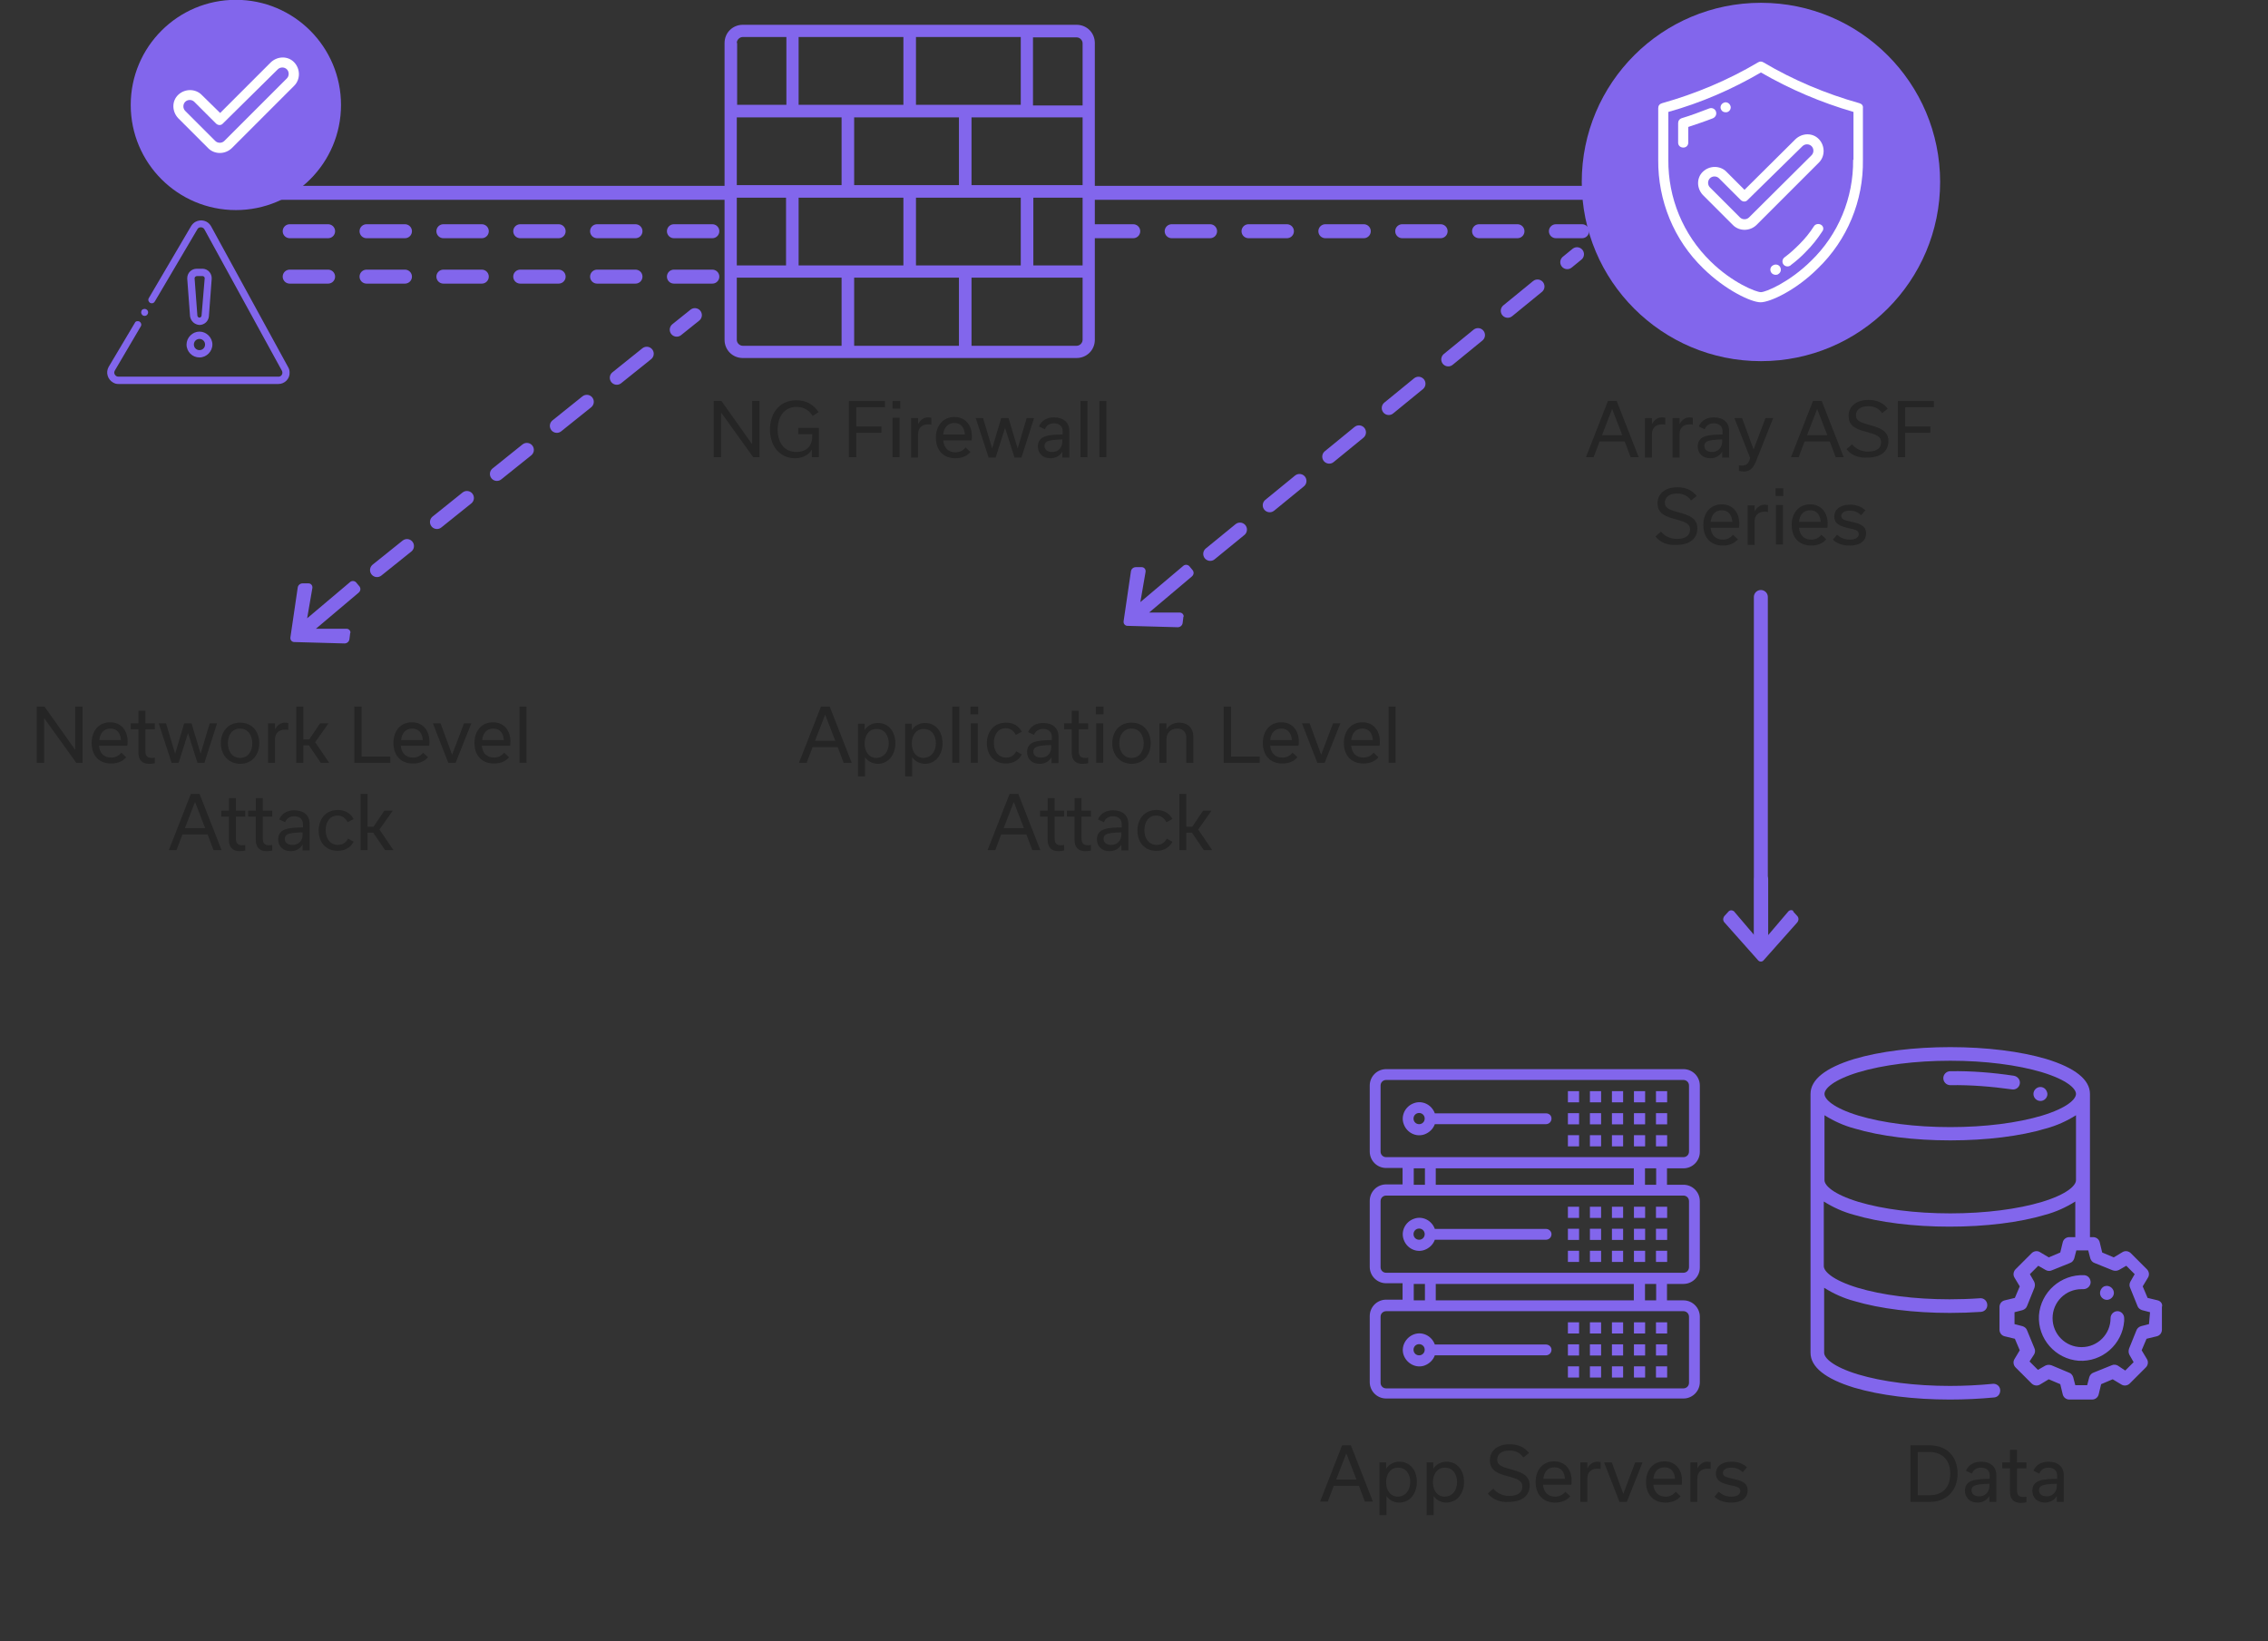 <?xml version="1.0" encoding="UTF-8"?>
<!-- Generator: Adobe Illustrator 25.3.1, SVG Export Plug-In . SVG Version: 6.00 Build 0)  -->
<svg xmlns="http://www.w3.org/2000/svg" xmlns:xlink="http://www.w3.org/1999/xlink" version="1.1" id="Layer_1" x="0px" y="0px" viewBox="0 0 649.3 469.9" style="enable-background:new 0 0 649.3 469.9;" xml:space="preserve">
<rect x="0" y="0" width="649.3" height="469.9" fill="#333333" stroke="none"/>
<style type="text/css">
	.st0{fill:#8266EC;}
	.st1{fill:#FFFFFF;}
	.st2{enable-background:new    ;}
	.st3{fill:#252525;}
	.st4{fill:none;stroke:#8266EC;stroke-width:4;stroke-linecap:round;}
	.st5{fill:none;stroke:#8266EC;stroke-width:4;stroke-linecap:round;stroke-dasharray:11;}
</style>
<g id="Group_1629" transform="translate(6368.434 5769.948)">
	<g id="Group_1628" transform="translate(-6496 -8608.448)">
		<circle id="Ellipse_19" class="st0" cx="631.7" cy="2890.6" r="51.3"></circle>
		<path id="_002-firewall" class="st0" d="M435.8,2845.6h-95.6c-2.9,0-5.2,2.3-5.2,5.2v85c0,2.9,2.3,5.2,5.2,5.2h95.6    c2.9,0,5.2-2.3,5.2-5.2v-85C441,2847.9,438.7,2845.6,435.8,2845.6z M389.8,2849.1h30v19.4h-30V2849.1z M419.8,2914.5h-30v-19.4h30    V2914.5z M356.2,2895.1h30v19.4h-30V2895.1z M402.1,2891.5h-30v-19.4h30L402.1,2891.5z M356.2,2849.1h30v19.4h-30V2849.1z     M338.5,2850.8c0-0.9,0.8-1.7,1.7-1.7h12.5v19.4h-14.1V2850.8z M338.5,2872.1h30v19.4h-30V2872.1z M338.5,2895.1h14.1v19.4h-14.1    V2895.1z M368.6,2937.5h-28.4c-0.9,0-1.7-0.8-1.7-1.7V2918h30V2937.5z M402.1,2937.5h-30V2918h30L402.1,2937.5z M437.5,2935.8    c0,0.9-0.8,1.7-1.7,1.7h-30.1V2918h31.8L437.5,2935.8z M437.5,2914.5h-14.1v-19.4h14.1L437.5,2914.5z M437.5,2891.5h-31.8v-19.4    h31.8V2891.5z M423.3,2868.6v-19.4h12.5c0.9,0,1.7,0.8,1.7,1.7v17.8H423.3z"></path>
		<g id="_001-server" transform="translate(519.706 3144.604)">
			<g id="Group_952">
				<g id="Group_951">
					<path id="Path_9741" class="st0" d="M89.8,28.4c2.6,0,4.7-2.1,4.7-4.7V4.7c0-2.6-2.1-4.7-4.7-4.7H4.7C2.1,0,0,2.1,0,4.7v18.9       c0,2.6,2.1,4.7,4.7,4.7c0,0,0,0,0,0h4.7v4.7H4.7c-2.6,0-4.7,2.1-4.7,4.7c0,0,0,0,0,0v18.9c0,2.6,2.1,4.7,4.7,4.7c0,0,0,0,0,0       h4.7v4.7H4.7c-2.6,0-4.7,2.1-4.7,4.7c0,0,0,0,0,0v18.9c0,2.6,2.1,4.7,4.7,4.7c0,0,0,0,0,0h85.1c2.6,0,4.7-2.1,4.7-4.7V70.9       c0-2.6-2.1-4.7-4.7-4.7h-4.7v-4.7h4.7c2.6,0,4.7-2.1,4.7-4.7c0,0,0,0,0,0V37.8c0-2.6-2.1-4.7-4.7-4.7h-4.7v-4.7H89.8z        M89.8,69.3c0.9,0,1.6,0.7,1.6,1.6c0,0,0,0,0,0v18.9c0,0.9-0.7,1.6-1.6,1.6c0,0,0,0,0,0H4.7c-0.9,0-1.6-0.7-1.6-1.6V70.9       c0-0.9,0.7-1.6,1.6-1.6L89.8,69.3z M12.6,66.2v-4.7h3.2v4.7L12.6,66.2z M18.9,66.2v-4.7h56.7v4.7L18.9,66.2z M78.8,66.2v-4.7       h3.2v4.7L78.8,66.2z M89.8,36.2c0.9,0,1.6,0.7,1.6,1.6c0,0,0,0,0,0v18.9c0,0.9-0.7,1.6-1.6,1.6H4.7c-0.9,0-1.6-0.7-1.6-1.6       V37.8c0-0.9,0.7-1.6,1.6-1.6l0,0H89.8z M12.6,33.1v-4.7h3.2v4.7H12.6z M18.9,33.1v-4.7h56.7v4.7H18.9z M78.8,33.1v-4.7h3.2v4.7       H78.8z M4.7,25.2c-0.9,0-1.6-0.7-1.6-1.6l0,0V4.7c0-0.9,0.7-1.6,1.6-1.6h85.1c0.9,0,1.6,0.7,1.6,1.6c0,0,0,0,0,0v18.9       c0,0.9-0.7,1.6-1.6,1.6L4.7,25.2z"></path>
				</g>
			</g>
			<g id="Group_954" transform="translate(9.434 9.454)">
				<g id="Group_953">
					<path id="Path_9742" class="st0" d="M41,3.2H9.2c-0.9-2.5-3.6-3.8-6-2.9c-2.5,0.9-3.8,3.6-2.9,6c0.9,2.5,3.6,3.8,6,2.9       c1.3-0.5,2.4-1.5,2.9-2.9H41c0.9,0,1.6-0.7,1.6-1.6S41.9,3.2,41,3.2L41,3.2z M4.7,6.3c-0.9,0-1.6-0.7-1.6-1.6s0.7-1.6,1.6-1.6       s1.6,0.7,1.6,1.6S5.6,6.3,4.7,6.3L4.7,6.3z"></path>
				</g>
			</g>
			<g id="Group_956" transform="translate(69.337 6.303)">
				<g id="Group_955">
					<rect id="Rectangle_525" x="0" y="0" class="st0" width="3.2" height="3.2"></rect>
				</g>
			</g>
			<g id="Group_958" transform="translate(75.64 6.303)">
				<g id="Group_957">
					<rect id="Rectangle_526" x="0" y="0" class="st0" width="3.2" height="3.2"></rect>
				</g>
			</g>
			<g id="Group_960" transform="translate(81.943 6.303)">
				<g id="Group_959">
					<rect id="Rectangle_527" x="0" y="0" class="st0" width="3.2" height="3.2"></rect>
				</g>
			</g>
			<g id="Group_962" transform="translate(63.033 6.303)">
				<g id="Group_961">
					<rect id="Rectangle_528" x="0" y="0" class="st0" width="3.2" height="3.2"></rect>
				</g>
			</g>
			<g id="Group_964" transform="translate(56.73 6.303)">
				<g id="Group_963">
					<rect id="Rectangle_529" x="0" y="0" class="st0" width="3.2" height="3.2"></rect>
				</g>
			</g>
			<g id="Group_966" transform="translate(69.337 12.607)">
				<g id="Group_965">
					<rect id="Rectangle_530" x="0" y="0" class="st0" width="3.2" height="3.2"></rect>
				</g>
			</g>
			<g id="Group_968" transform="translate(75.64 12.607)">
				<g id="Group_967">
					<rect id="Rectangle_531" x="0" y="0" class="st0" width="3.2" height="3.2"></rect>
				</g>
			</g>
			<g id="Group_970" transform="translate(81.943 12.607)">
				<g id="Group_969">
					<rect id="Rectangle_532" x="0" y="0" class="st0" width="3.2" height="3.2"></rect>
				</g>
			</g>
			<g id="Group_972" transform="translate(63.033 12.607)">
				<g id="Group_971">
					<rect id="Rectangle_533" x="0" y="0" class="st0" width="3.2" height="3.2"></rect>
				</g>
			</g>
			<g id="Group_974" transform="translate(56.73 12.607)">
				<g id="Group_973">
					<rect id="Rectangle_534" x="0" y="0" class="st0" width="3.2" height="3.2"></rect>
				</g>
			</g>
			<g id="Group_976" transform="translate(69.337 18.91)">
				<g id="Group_975">
					<rect id="Rectangle_535" x="0" y="0" class="st0" width="3.2" height="3.2"></rect>
				</g>
			</g>
			<g id="Group_978" transform="translate(75.64 18.91)">
				<g id="Group_977">
					<rect id="Rectangle_536" x="0" y="0" class="st0" width="3.2" height="3.2"></rect>
				</g>
			</g>
			<g id="Group_980" transform="translate(81.943 18.91)">
				<g id="Group_979">
					<rect id="Rectangle_537" x="0" y="0" class="st0" width="3.2" height="3.2"></rect>
				</g>
			</g>
			<g id="Group_982" transform="translate(63.033 18.91)">
				<g id="Group_981">
					<rect id="Rectangle_538" x="0" y="0" class="st0" width="3.2" height="3.2"></rect>
				</g>
			</g>
			<g id="Group_984" transform="translate(56.73 18.91)">
				<g id="Group_983">
					<rect id="Rectangle_539" x="0" y="0" class="st0" width="3.2" height="3.2"></rect>
				</g>
			</g>
			<g id="Group_986" transform="translate(9.434 42.546)">
				<g id="Group_985">
					<path id="Path_9743" class="st0" d="M41,3.2H9.2c-0.9-2.5-3.6-3.8-6-2.9c-2.5,0.9-3.8,3.6-2.9,6c0.9,2.5,3.6,3.8,6,2.9       c1.3-0.5,2.4-1.5,2.9-2.9H41c0.9,0,1.6-0.7,1.6-1.6C42.6,3.9,41.9,3.2,41,3.2z M4.7,6.3c-0.9,0-1.6-0.7-1.6-1.6       c0-0.9,0.7-1.6,1.6-1.6s1.6,0.7,1.6,1.6C6.3,5.6,5.6,6.3,4.7,6.3L4.7,6.3z"></path>
				</g>
			</g>
			<g id="Group_988" transform="translate(69.337 39.396)">
				<g id="Group_987">
					<rect id="Rectangle_540" x="0" y="0" class="st0" width="3.2" height="3.2"></rect>
				</g>
			</g>
			<g id="Group_990" transform="translate(75.64 39.396)">
				<g id="Group_989">
					<rect id="Rectangle_541" x="0" y="0" class="st0" width="3.2" height="3.2"></rect>
				</g>
			</g>
			<g id="Group_992" transform="translate(81.943 39.396)">
				<g id="Group_991">
					<rect id="Rectangle_542" x="0" y="0" class="st0" width="3.2" height="3.2"></rect>
				</g>
			</g>
			<g id="Group_994" transform="translate(63.033 39.396)">
				<g id="Group_993">
					<rect id="Rectangle_543" x="0" y="0" class="st0" width="3.2" height="3.2"></rect>
				</g>
			</g>
			<g id="Group_996" transform="translate(56.73 39.396)">
				<g id="Group_995">
					<rect id="Rectangle_544" x="0" y="0" class="st0" width="3.2" height="3.2"></rect>
				</g>
			</g>
			<g id="Group_998" transform="translate(69.337 45.699)">
				<g id="Group_997">
					<rect id="Rectangle_545" x="0" y="0" class="st0" width="3.2" height="3.2"></rect>
				</g>
			</g>
			<g id="Group_1000" transform="translate(75.64 45.699)">
				<g id="Group_999">
					<rect id="Rectangle_546" x="0" y="0" class="st0" width="3.2" height="3.2"></rect>
				</g>
			</g>
			<g id="Group_1002" transform="translate(81.943 45.699)">
				<g id="Group_1001">
					<rect id="Rectangle_547" x="0" y="0" class="st0" width="3.2" height="3.2"></rect>
				</g>
			</g>
			<g id="Group_1004" transform="translate(63.033 45.699)">
				<g id="Group_1003">
					<rect id="Rectangle_548" x="0" y="0" class="st0" width="3.2" height="3.2"></rect>
				</g>
			</g>
			<g id="Group_1006" transform="translate(56.73 45.699)">
				<g id="Group_1005">
					<rect id="Rectangle_549" x="0" y="0" class="st0" width="3.2" height="3.2"></rect>
				</g>
			</g>
			<g id="Group_1008" transform="translate(69.337 52.002)">
				<g id="Group_1007">
					<rect id="Rectangle_550" x="0" y="0" class="st0" width="3.2" height="3.2"></rect>
				</g>
			</g>
			<g id="Group_1010" transform="translate(75.64 52.002)">
				<g id="Group_1009">
					<rect id="Rectangle_551" x="0" y="0" class="st0" width="3.2" height="3.2"></rect>
				</g>
			</g>
			<g id="Group_1012" transform="translate(81.943 52.002)">
				<g id="Group_1011">
					<rect id="Rectangle_552" x="0" y="0" class="st0" width="3.2" height="3.2"></rect>
				</g>
			</g>
			<g id="Group_1014" transform="translate(63.033 52.002)">
				<g id="Group_1013">
					<rect id="Rectangle_553" x="0" y="0" class="st0" width="3.2" height="3.2"></rect>
				</g>
			</g>
			<g id="Group_1016" transform="translate(56.73 52.002)">
				<g id="Group_1015">
					<rect id="Rectangle_554" x="0" y="0" class="st0" width="3.2" height="3.2"></rect>
				</g>
			</g>
			<g id="Group_1018" transform="translate(9.434 75.639)">
				<g id="Group_1017">
					<path id="Path_9744" class="st0" d="M41,3.2H9.2c-0.9-2.5-3.6-3.8-6-2.9s-3.8,3.6-2.9,6s3.6,3.8,6,2.9c1.3-0.5,2.4-1.5,2.9-2.9       H41c0.9,0,1.6-0.7,1.6-1.6C42.6,3.9,41.9,3.2,41,3.2z M4.7,6.3c-0.9,0-1.6-0.7-1.6-1.6c0-0.9,0.7-1.6,1.6-1.6s1.6,0.7,1.6,1.6       l0,0C6.3,5.6,5.6,6.3,4.7,6.3z"></path>
				</g>
			</g>
			<g id="Group_1020" transform="translate(69.337 72.488)">
				<g id="Group_1019">
					<rect id="Rectangle_555" x="0" y="0" class="st0" width="3.2" height="3.2"></rect>
				</g>
			</g>
			<g id="Group_1022" transform="translate(75.64 72.488)">
				<g id="Group_1021">
					<rect id="Rectangle_556" x="0" y="0" class="st0" width="3.2" height="3.2"></rect>
				</g>
			</g>
			<g id="Group_1024" transform="translate(81.943 72.488)">
				<g id="Group_1023">
					<rect id="Rectangle_557" x="0" y="0" class="st0" width="3.2" height="3.2"></rect>
				</g>
			</g>
			<g id="Group_1026" transform="translate(63.033 72.488)">
				<g id="Group_1025">
					<rect id="Rectangle_558" x="0" y="0" class="st0" width="3.2" height="3.2"></rect>
				</g>
			</g>
			<g id="Group_1028" transform="translate(56.73 72.488)">
				<g id="Group_1027">
					<rect id="Rectangle_559" x="0" y="0" class="st0" width="3.2" height="3.2"></rect>
				</g>
			</g>
			<g id="Group_1030" transform="translate(69.337 78.792)">
				<g id="Group_1029">
					<rect id="Rectangle_560" x="0" y="0" class="st0" width="3.2" height="3.2"></rect>
				</g>
			</g>
			<g id="Group_1032" transform="translate(75.64 78.792)">
				<g id="Group_1031">
					<rect id="Rectangle_561" x="0" y="0" class="st0" width="3.2" height="3.2"></rect>
				</g>
			</g>
			<g id="Group_1034" transform="translate(81.943 78.792)">
				<g id="Group_1033">
					<rect id="Rectangle_562" x="0" y="0" class="st0" width="3.2" height="3.2"></rect>
				</g>
			</g>
			<g id="Group_1036" transform="translate(63.033 78.792)">
				<g id="Group_1035">
					<rect id="Rectangle_563" x="0" y="0" class="st0" width="3.2" height="3.2"></rect>
				</g>
			</g>
			<g id="Group_1038" transform="translate(56.73 78.792)">
				<g id="Group_1037">
					<rect id="Rectangle_564" x="0" y="0" class="st0" width="3.2" height="3.2"></rect>
				</g>
			</g>
			<g id="Group_1040" transform="translate(69.337 85.095)">
				<g id="Group_1039">
					<rect id="Rectangle_565" x="0" y="0" class="st0" width="3.2" height="3.2"></rect>
				</g>
			</g>
			<g id="Group_1042" transform="translate(75.64 85.095)">
				<g id="Group_1041">
					<rect id="Rectangle_566" x="0" y="0" class="st0" width="3.2" height="3.2"></rect>
				</g>
			</g>
			<g id="Group_1044" transform="translate(81.943 85.095)">
				<g id="Group_1043">
					<rect id="Rectangle_567" x="0" y="0" class="st0" width="3.2" height="3.2"></rect>
				</g>
			</g>
			<g id="Group_1046" transform="translate(63.033 85.095)">
				<g id="Group_1045">
					<rect id="Rectangle_568" x="0" y="0" class="st0" width="3.2" height="3.2"></rect>
				</g>
			</g>
			<g id="Group_1048" transform="translate(56.73 85.095)">
				<g id="Group_1047">
					<rect id="Rectangle_569" x="0" y="0" class="st0" width="3.2" height="3.2"></rect>
				</g>
			</g>
		</g>
		<g id="_003-warming" transform="translate(158.272 2901.542)">
			<path id="Path_9745" class="st0" d="M51.8,42.1L29.7,1.7c-0.9-1.6-2.9-2.1-4.5-1.2c-0.5,0.3-0.9,0.7-1.2,1.2L11.9,22.3     c-0.3,0.5-0.1,1.1,0.4,1.4c0.5,0.2,1,0.1,1.3-0.4L25.8,2.6c0.3-0.6,1.1-0.7,1.6-0.4c0.2,0.1,0.3,0.3,0.4,0.4L50,43.1     c0.3,0.6,0.1,1.3-0.5,1.6c-0.2,0.1-0.4,0.1-0.5,0.1H3.2c-0.7,0-1.2-0.6-1.2-1.2c0-0.2,0.1-0.4,0.2-0.6l7.4-12.6     c0.3-0.5,0.1-1.1-0.4-1.4c-0.5-0.2-1.1-0.1-1.3,0.4L0.4,42c-0.9,1.6-0.3,3.6,1.3,4.5c0.5,0.3,1,0.4,1.5,0.4H49     c1.8,0,3.3-1.5,3.2-3.3C52.2,43.1,52.1,42.6,51.8,42.1z"></path>
			<path id="Path_9746" class="st0" d="M26.4,30L26.4,30c1.4,0,2.6-1.1,2.7-2.5l0.8-10.7c0.1-1.5-1-2.8-2.5-2.9c-0.1,0-0.1,0-0.2,0     h-1.6c-1.5,0-2.7,1.2-2.7,2.7c0,0.1,0,0.1,0,0.2l0.8,10.7C23.9,28.9,25,29.9,26.4,30z M25.2,16.2c0.1-0.1,0.3-0.2,0.5-0.2h1.6     c0.3,0,0.6,0.3,0.6,0.6c0,0,0,0,0,0L27,27.3c0,0.3-0.3,0.6-0.6,0.6l0,0c-0.3,0-0.6-0.3-0.6-0.6L25,16.6     C25,16.5,25.1,16.3,25.2,16.2L25.2,16.2z"></path>
			<path id="Path_9747" class="st0" d="M26.4,39.3c2,0,3.7-1.7,3.7-3.7c0-2-1.7-3.7-3.7-3.7c-2,0-3.7,1.7-3.7,3.7     C22.7,37.7,24.4,39.3,26.4,39.3z M26.4,34c0.9,0,1.6,0.7,1.6,1.6c0,0.9-0.7,1.6-1.6,1.6c-0.9,0-1.6-0.7-1.6-1.6l0,0     C24.8,34.7,25.5,34,26.4,34L26.4,34z"></path>
			<path id="Path_9748" class="st0" d="M10.7,27.4c0.6,0,1-0.5,1-1c0-0.6-0.5-1-1-1c-0.6,0-1,0.4-1,1C9.7,26.9,10.1,27.4,10.7,27.4     C10.7,27.4,10.7,27.4,10.7,27.4z"></path>
		</g>
		<g id="_004-secure-shield" transform="translate(602.295 2856.147)">
			<g id="Group_1050" transform="translate(0 0)">
				<g id="Group_1049">
					<path id="Path_9749" class="st1" d="M57.6,11.9C48,9.2,38.7,5.3,30.1,0.2c-0.5-0.3-1-0.3-1.5,0C20,5.3,10.7,9.2,1.1,11.9       C0.4,12.1,0,12.6,0,13.3v14.8c-0.1,11.7,4.5,23,12.9,31.1c6.3,6.2,13.7,9.7,16.4,9.7s10.1-3.4,16.4-9.7       c8.4-8.1,13.1-19.4,12.9-31.1V13.3C58.7,12.6,58.3,12.1,57.6,11.9z M55.8,28.1c0.1,10.9-4.2,21.4-12.1,29       C37.5,63.2,30.8,66,29.4,66s-8.2-2.7-14.4-8.8C7.1,49.5,2.8,39,2.9,28.1V14.4C12.2,11.8,21,8,29.4,3.1       c8.3,4.8,17.2,8.6,26.5,11.3V28.1z"></path>
					<path id="Path_9750" class="st1" d="M16.5,14.2c-0.3-0.7-1.1-1.1-1.9-0.8c0,0,0,0,0,0c-2.6,1-5.2,2-7.9,2.8       c-0.6,0.2-1,0.7-1,1.4v5.6c0,0.8,0.6,1.4,1.5,1.4c0.8,0,1.4-0.6,1.4-1.4v-4.5c2.4-0.8,4.8-1.6,7.1-2.5       C16.5,15.8,16.8,15,16.5,14.2z"></path>
					<path id="Path_9751" class="st1" d="M19.3,14.5c0.2,0,0.4,0,0.6-0.1l0,0c0.7-0.3,1.1-1.2,0.7-1.9c-0.3-0.7-1.2-1.1-1.9-0.7l0,0       l0,0c-0.7,0.3-1.1,1.2-0.7,1.9C18.2,14.2,18.7,14.5,19.3,14.5L19.3,14.5z"></path>
					<path id="Path_9752" class="st1" d="M46.6,46.7c-0.7-0.4-1.6-0.2-2,0.4c-1.2,1.9-2.6,3.6-4.2,5.2c-1.3,1.3-2.7,2.6-4.2,3.7       c-0.7,0.5-0.8,1.4-0.4,2c0.5,0.7,1.4,0.8,2,0.4c0,0,0.1,0,0.1-0.1c1.6-1.2,3.1-2.5,4.5-4c1.7-1.7,3.2-3.6,4.5-5.6       C47.5,48,47.3,47.1,46.6,46.7C46.6,46.7,46.6,46.7,46.6,46.7z"></path>
					<path id="Path_9753" class="st1" d="M32.9,58.3L32.9,58.3c-0.8,0.4-1,1.3-0.6,2c0.4,0.7,1.3,0.9,2,0.6c0,0,0,0,0,0l0.1-0.1       c0.7-0.4,0.9-1.3,0.5-2S33.6,57.9,32.9,58.3L32.9,58.3z"></path>
					<path id="Path_9754" class="st1" d="M19.5,31.5c-1.8-1.8-4.8-1.8-6.7,0s-1.8,4.8,0,6.7l8.6,8.6c1.8,1.8,4.8,1.8,6.7,0       l17.9-17.9c1.8-1.8,1.8-4.8,0-6.7s-4.8-1.8-6.7,0L24.7,36.7L19.5,31.5z M41.3,24.2c0.7-0.7,1.9-0.7,2.6,0s0.7,1.9,0,2.6       L26,44.6c-0.7,0.7-1.9,0.7-2.6,0l-8.6-8.6c-0.7-0.7-0.7-1.9,0-2.6c0.7-0.7,1.9-0.7,2.6,0l6.2,6.2c0.6,0.6,1.5,0.6,2,0       c0,0,0,0,0,0L41.3,24.2z"></path>
				</g>
			</g>
		</g>
		<g id="_005-database" transform="translate(645.896 3138.301)">
			<g id="Group_1052" transform="translate(63.821 11.417)">
				<g id="Group_1051">
					<path id="Path_9755" class="st0" d="M2,0C0.9,0,0,0.9,0,2c0,1.1,0.9,2,2,2c1.1,0,2-0.9,2-2v0C3.9,0.9,3.1,0,2,0C2,0,2,0,2,0z"></path>
				</g>
			</g>
			<g id="Group_1054" transform="translate(38.017 6.894)">
				<g id="Group_1053">
					<path id="Path_9756" class="st0" d="M20.2,1.3C14.2,0.4,8.1-0.1,2,0C0.9,0,0,0.9,0,2c0,1.1,0.9,2,2,2c0,0,0,0,0,0       c5.9-0.1,11.8,0.4,17.6,1.2c1.1,0.2,2.1-0.5,2.3-1.6S21.3,1.5,20.2,1.3C20.3,1.3,20.2,1.3,20.2,1.3L20.2,1.3z"></path>
				</g>
			</g>
			<g id="Group_1056" transform="translate(65.397 65.397)">
				<g id="Group_1055">
					<path id="Path_9757" class="st0" d="M22.5,10.2c-1.1,0-2,0.9-2,2l0,0c0,4.6-3.7,8.3-8.3,8.3s-8.3-3.7-8.3-8.3s3.7-8.3,8.3-8.3       c0.2,0,0.4,0,0.5,0c1.1,0,2-0.8,2.1-1.9c0-1.1-0.7-2-1.8-2.1C6.3-0.4,0.5,4.7,0,11.4c-0.4,6.7,4.7,12.5,11.4,13       c6.7,0.4,12.5-4.7,13-11.4c0-0.3,0-0.5,0-0.8C24.4,11.1,23.5,10.2,22.5,10.2z"></path>
				</g>
			</g>
			<g id="Group_1058" transform="translate(82.848 68.362)">
				<g id="Group_1057">
					<path id="Path_9758" class="st0" d="M3.4,0.6L3.4,0.6L2,2L3.4,0.6c-0.8-0.8-2.1-0.8-2.8,0s-0.8,2,0,2.8l0,0       c0.8,0.8,2,0.8,2.8,0S4.2,1.4,3.4,0.6L3.4,0.6z"></path>
				</g>
			</g>
			<g id="Group_1060">
				<g id="Group_1059">
					<path id="Path_9759" class="st0" d="M99.4,72.5l-2.9-0.7l-1.4-3.3l1.5-2.5c0.5-0.8,0.3-1.8-0.3-2.4l-4.6-4.6       c-0.6-0.6-1.6-0.8-2.4-0.3l-2.5,1.5l-3.3-1.4l-0.7-2.9c-0.2-0.9-1-1.5-1.9-1.5H80v-41c0-4.1-4.3-7.5-12.5-10       C60.1,1.2,50.3,0,40,0S19.9,1.2,12.5,3.4C4.3,5.9,0,9.3,0,13.4v74.1c0,4.1,4.3,7.5,12.5,10c7.4,2.2,17.1,3.4,27.4,3.4       c4.3,0,8.5-0.2,12.7-0.6c1.1-0.1,1.8-1.1,1.7-2.2c-0.1-1.1-1.1-1.8-2.1-1.7c-4.1,0.4-8.2,0.6-12.3,0.6c-10,0-19.3-1.2-26.3-3.3       c-7.2-2.2-9.7-4.7-9.7-6.2V68.9c2.7,1.7,5.6,3,8.6,3.8c7.4,2.2,17.1,3.4,27.4,3.4c3,0,6-0.1,8.9-0.3c1.1-0.1,1.9-1,1.8-2.1       c-0.1-1.1-1-1.9-2.1-1.8c0,0,0,0,0,0c-2.8,0.2-5.7,0.3-8.7,0.3c-10,0-19.3-1.2-26.3-3.3c-7.2-2.2-9.7-4.7-9.7-6.2V44.2       c2.7,1.7,5.6,3,8.6,3.8c7.4,2.2,17.1,3.4,27.4,3.4s20.1-1.2,27.4-3.4c3-0.8,5.9-2.1,8.6-3.8v10.2h-1.7c-0.9,0-1.7,0.6-1.9,1.5       l-0.7,2.9l-3.3,1.4l-2.5-1.5c-0.8-0.5-1.8-0.3-2.4,0.3l-4.6,4.6c-0.6,0.6-0.8,1.6-0.3,2.4l1.5,2.5l-1.4,3.3l-2.9,0.7       c-0.9,0.2-1.5,1-1.5,1.9v6.5c0,0.9,0.6,1.7,1.5,1.9l2.9,0.7l1.4,3.3l-1.5,2.5c-0.5,0.8-0.3,1.8,0.3,2.4l4.6,4.6       c0.6,0.6,1.6,0.8,2.4,0.3l2.5-1.5l3.3,1.4l0.7,2.9c0.2,0.9,1,1.5,1.9,1.5h6.5c0.9,0,1.7-0.6,1.9-1.5l0.7-2.9l3.3-1.4l2.5,1.5       c0.8,0.5,1.8,0.3,2.4-0.3l4.6-4.6c0.6-0.6,0.8-1.6,0.3-2.4l-1.5-2.5l1.4-3.3l2.9-0.7c0.9-0.2,1.5-1,1.5-1.9v-6.5       C100.9,73.5,100.2,72.7,99.4,72.5z M13.7,7.2C20.7,5.1,30,3.9,40,3.9s19.3,1.2,26.3,3.3c7.2,2.2,9.7,4.7,9.7,6.2       s-2.5,4-9.7,6.2c-7,2.1-16.3,3.3-26.3,3.3s-19.3-1.2-26.3-3.3c-7.2-2.2-9.7-4.7-9.7-6.2S6.5,9.4,13.7,7.2z M66.3,44.3       c-7,2.1-16.3,3.3-26.3,3.3s-19.3-1.2-26.3-3.3c-7.2-2.2-9.7-4.7-9.7-6.2V19.5c2.7,1.7,5.6,3,8.6,3.8c7.4,2.2,17.1,3.4,27.4,3.4       s20.1-1.2,27.4-3.4c3-0.8,5.9-2.1,8.6-3.8v18.6C76,39.6,73.5,42.1,66.3,44.3z M96.9,79.3l-2.3,0.6c-0.6,0.2-1.1,0.6-1.3,1.2       l-2.1,5.2c-0.2,0.6-0.2,1.2,0.1,1.8l1.2,2.1l-2.4,2.4L88,91.2c-0.5-0.3-1.2-0.4-1.8-0.1l-5.2,2.1c-0.6,0.2-1,0.7-1.2,1.3       l-0.6,2.3h-3.4l-0.6-2.3c-0.2-0.6-0.6-1.1-1.2-1.3L69,91.1c-0.6-0.2-1.2-0.2-1.8,0.1l-2.1,1.2l-2.4-2.4L64,88       c0.3-0.5,0.4-1.2,0.1-1.8L62,81.1c-0.2-0.6-0.7-1-1.3-1.2l-2.3-0.6v-3.4l2.3-0.6c0.6-0.2,1.1-0.6,1.3-1.2l2.1-5.2       c0.2-0.6,0.2-1.2-0.1-1.8l-1.2-2.1l2.4-2.4l2.1,1.2c0.5,0.3,1.2,0.4,1.8,0.1l5.2-2.1c0.6-0.2,1-0.7,1.2-1.3l0.6-2.3h3.4       l0.6,2.3c0.2,0.6,0.6,1.1,1.2,1.3l5.2,2.1c0.6,0.2,1.2,0.2,1.8-0.1l2.1-1.2l2.4,2.4l-1.2,2.1c-0.3,0.5-0.4,1.2-0.1,1.8l2.1,5.2       c0.2,0.6,0.7,1,1.3,1.2l2.3,0.6L96.9,79.3z"></path>
				</g>
			</g>
		</g>
		<g class="st2">
			<path class="st3" d="M592.7,2964.9h-7.2l-1.7,4.5h-2.2l6.3-16.1h2.5l6.3,16.1h-2.3L592.7,2964.9z M592,2963.1l-2.9-7.5h0     l-2.9,7.5H592z"></path>
			<path class="st3" d="M598.6,2958.2h1.9l0,1.7h0c0.8-1.4,1.8-1.9,2.9-1.9c0.4,0,0.7,0.1,0.9,0.1v2c-0.2-0.1-0.6-0.1-1-0.1     c-1.9,0-2.8,1.3-2.8,2.7v6.8h-2V2958.2z"></path>
			<path class="st3" d="M606.5,2958.2h1.9l0,1.7h0c0.8-1.4,1.8-1.9,2.9-1.9c0.4,0,0.7,0.1,0.9,0.1v2c-0.2-0.1-0.6-0.1-1-0.1     c-1.9,0-2.8,1.3-2.8,2.7v6.8h-2V2958.2z"></path>
			<path class="st3" d="M620.6,2969.4l0-1.6h0c-0.6,1.1-1.8,1.9-3.4,1.9c-2.2,0-3.6-1.4-3.6-3.4c0-1.5,0.8-2.5,2.2-2.9     c1.2-0.4,3.1-0.5,4.9-0.5v-1c0-1.2-0.8-2.2-2.5-2.2c-1.4,0-2.2,0.7-2.6,1.7l-1.7-0.8c0.7-1.7,2.3-2.6,4.3-2.6     c2.7,0,4.4,1.4,4.4,3.9v7.6H620.6z M620.6,2965v-0.7c-0.8,0-1.9,0.1-2.9,0.2c-1.3,0.2-2.2,0.5-2.2,1.7c0,1,0.8,1.7,2.1,1.7     C619.4,2968,620.6,2966.6,620.6,2965z"></path>
			<path class="st3" d="M635.2,2958.2l-4.8,12.1c-1,2.5-2,3.2-3.6,3.2c-0.6,0-1-0.1-1.4-0.2v-1.6c0.3,0.1,0.5,0.1,0.9,0.1     c1.1,0,1.8-0.4,2.3-2.1l0-0.1l-4.5-11.4h2.2l3.3,9h0l3.4-9H635.2z"></path>
			<path class="st3" d="M651.4,2964.9h-7.2l-1.7,4.5h-2.2l6.3-16.1h2.5l6.3,16.1h-2.3L651.4,2964.9z M650.7,2963.1l-2.9-7.5h0     l-2.9,7.5H650.7z"></path>
			<path class="st3" d="M656.2,2967.1l1.6-1.4c1,1.3,2.7,2.1,4.5,2.1c2.7,0,3.8-1.1,3.8-2.7c0-1.7-1.5-2.2-4-2.9     c-2.7-0.7-5.3-1.5-5.3-4.6c0-2.8,2.2-4.6,5.7-4.6c2.3,0,4.2,0.8,5.5,2.5l-1.6,1.3c-0.8-1.2-2.1-2-4-2c-2.3,0-3.5,1.1-3.5,2.6     c0,1.7,1.5,2.1,4,2.8c2.8,0.8,5.3,1.6,5.3,4.6c0,2.9-2.2,4.7-5.9,4.7C659.8,2969.7,657.6,2968.9,656.2,2967.1z"></path>
			<path class="st3" d="M670.9,2969.4v-16.1h10.3v1.8H673v5.5h7.2v1.8H673v7H670.9z"></path>
		</g>
		<g class="st2">
			<path class="st3" d="M601.5,2992.1l1.6-1.4c1,1.3,2.7,2.1,4.5,2.1c2.7,0,3.8-1.1,3.8-2.7c0-1.7-1.5-2.2-4-2.9     c-2.7-0.7-5.3-1.5-5.3-4.6c0-2.8,2.2-4.6,5.7-4.6c2.3,0,4.2,0.8,5.5,2.5l-1.6,1.3c-0.8-1.2-2.1-2-4-2c-2.3,0-3.5,1.1-3.5,2.6     c0,1.7,1.5,2.1,4,2.8c2.8,0.8,5.3,1.6,5.3,4.6c0,2.9-2.2,4.7-5.9,4.7C605.1,2994.7,602.9,2993.9,601.5,2992.1z"></path>
			<path class="st3" d="M625.1,2992.9c-1,1.2-2.5,1.8-4.3,1.8c-3.5,0-5.6-2.3-5.6-5.9c0-3.4,2-5.9,5.3-5.9c3.2,0,5,2.4,5,5.5     c0,0.3,0,0.9-0.1,1.2h-8.1c0.2,2.1,1.4,3.4,3.5,3.4c1.2,0,2.2-0.5,2.9-1.4L625.1,2992.9z M623.5,2987.9c-0.1-1.8-1-3.3-3-3.3     c-2,0-3,1.4-3.2,3.3H623.5z"></path>
			<path class="st3" d="M628,2983.2h1.9l0,1.7h0c0.8-1.4,1.8-1.9,2.9-1.9c0.4,0,0.7,0.1,0.9,0.1v2c-0.2-0.1-0.6-0.1-1-0.1     c-1.9,0-2.8,1.3-2.8,2.7v6.8h-2V2983.2z"></path>
			<path class="st3" d="M635.9,2978.3h2.2v2.2h-2.2V2978.3z M636,2994.4v-11.3h2v11.3H636z"></path>
			<path class="st3" d="M650.4,2992.9c-1,1.2-2.5,1.8-4.3,1.8c-3.5,0-5.6-2.3-5.6-5.9c0-3.4,2-5.9,5.3-5.9c3.2,0,5,2.4,5,5.5     c0,0.3,0,0.9-0.1,1.2h-8.1c0.2,2.1,1.4,3.4,3.5,3.4c1.2,0,2.2-0.5,2.9-1.4L650.4,2992.9z M648.8,2987.9c-0.1-1.8-1-3.3-3-3.3     c-2,0-3,1.4-3.2,3.3H648.8z"></path>
			<path class="st3" d="M652.3,2993l1.2-1.4c1,0.9,2.2,1.4,3.6,1.4c1.8,0,2.6-0.7,2.6-1.6c0-1.1-1.1-1.3-3-1.7c-2.1-0.5-4-1.1-4-3.3     c0-1.9,1.5-3.4,4.5-3.4c1.8,0,3.2,0.5,4.4,1.6l-1.2,1.4c-1-0.9-2-1.3-3.3-1.3c-1.6,0-2.4,0.7-2.4,1.5c0,1,1,1.3,3,1.7     c2.1,0.5,4.1,1,4.1,3.3c0,2.1-1.6,3.5-4.7,3.5C655,2994.7,653.4,2994.1,652.3,2993z"></path>
		</g>
		<g class="st2">
			<path class="st3" d="M345,2953.3v16.1h-1.8l-9.2-12.8h0v12.8h-2.1v-16.1h2.2l8.8,12.4h0v-12.4H345z"></path>
			<path class="st3" d="M362,2961v8.4h-2l0-2.2h0c-0.8,1.4-2.5,2.5-4.8,2.5c-4.5,0-7.2-3.6-7.2-8.2c0-4.7,2.7-8.4,7.6-8.4     c2.8,0,5,1.3,6.3,3.4l-1.7,1.1c-0.9-1.6-2.5-2.6-4.6-2.6c-3.5,0-5.4,2.8-5.4,6.5c0,3.9,2,6.4,5.4,6.4c2.7,0,4.5-1.6,4.5-4.4     c0-0.3,0-0.5,0-0.7h-4v-1.8H362z"></path>
			<path class="st3" d="M370.6,2969.4v-16.1h10.3v1.8h-8.2v5.5h7.2v1.8h-7.2v7H370.6z"></path>
			<path class="st3" d="M383.1,2953.3h2.2v2.2h-2.2V2953.3z M383.1,2969.4v-11.3h2v11.3H383.1z"></path>
			<path class="st3" d="M388.5,2958.2h1.9l0,1.7h0c0.8-1.4,1.8-1.9,2.9-1.9c0.4,0,0.7,0.1,0.9,0.1v2c-0.2-0.1-0.6-0.1-1-0.1     c-1.9,0-2.8,1.3-2.8,2.7v6.8h-2V2958.2z"></path>
			<path class="st3" d="M405.4,2967.9c-1,1.2-2.5,1.8-4.3,1.8c-3.5,0-5.6-2.3-5.6-5.9c0-3.4,2-5.9,5.3-5.9c3.2,0,5,2.4,5,5.5     c0,0.3,0,0.9-0.1,1.2h-8.1c0.2,2.1,1.4,3.4,3.5,3.4c1.2,0,2.2-0.5,2.9-1.4L405.4,2967.9z M403.8,2962.9c-0.1-1.8-1-3.3-3-3.3     c-2,0-3,1.4-3.2,3.3H403.8z"></path>
			<path class="st3" d="M423.6,2958.2l-3.6,11.3h-2l-2.7-8.5h0l-2.7,8.5h-2l-3.7-11.3h2.1l2.6,8.7h0l2.6-8.7h2.1l2.6,8.7h0l2.6-8.7     H423.6z"></path>
			<path class="st3" d="M431.7,2969.4l0-1.6h0c-0.6,1.1-1.8,1.9-3.4,1.9c-2.2,0-3.6-1.4-3.6-3.4c0-1.5,0.8-2.5,2.2-2.9     c1.2-0.4,3.1-0.5,4.9-0.5v-1c0-1.2-0.8-2.2-2.5-2.2c-1.4,0-2.2,0.7-2.6,1.7l-1.7-0.8c0.7-1.7,2.3-2.6,4.3-2.6     c2.7,0,4.4,1.4,4.4,3.9v7.6H431.7z M431.7,2965v-0.7c-0.8,0-1.9,0.1-2.9,0.2c-1.3,0.2-2.2,0.5-2.2,1.7c0,1,0.8,1.7,2.1,1.7     C430.5,2968,431.7,2966.6,431.7,2965z"></path>
			<path class="st3" d="M436.9,2969.4v-16.1h2v16.1H436.9z"></path>
			<path class="st3" d="M442.3,2969.4v-16.1h2v16.1H442.3z"></path>
		</g>
		<g class="st2">
			<path class="st3" d="M151.2,3040.8v16.1h-1.8l-9.2-12.8h0v12.8h-2.1v-16.1h2.2l8.8,12.4h0v-12.4H151.2z"></path>
			<path class="st3" d="M163.7,3055.3c-1,1.2-2.5,1.8-4.3,1.8c-3.5,0-5.6-2.3-5.6-5.9c0-3.4,2-5.9,5.3-5.9c3.2,0,5,2.4,5,5.5     c0,0.3,0,0.9-0.1,1.2h-8.1c0.2,2.1,1.4,3.4,3.5,3.4c1.2,0,2.2-0.5,2.9-1.4L163.7,3055.3z M162.2,3050.4c-0.1-1.8-1-3.3-3-3.3     c-2,0-3,1.4-3.2,3.3H162.2z"></path>
			<path class="st3" d="M165,3045.6h2.2v-3.6h2v3.6h2.7v1.7h-2.7v6.2c0,1.3,0.4,2,1.8,2c0.4,0,0.7,0,0.9-0.1v1.6     c-0.4,0.1-0.9,0.2-1.6,0.2c-2.1,0-3.1-1.2-3.1-3.2v-6.7H165V3045.6z"></path>
			<path class="st3" d="M189.7,3045.6l-3.6,11.3h-2l-2.7-8.5h0l-2.7,8.5h-2l-3.7-11.3h2.1l2.6,8.7h0l2.6-8.7h2.1l2.6,8.7h0l2.6-8.7     H189.7z"></path>
			<path class="st3" d="M190.8,3051.3c0-3.3,2-5.9,5.5-5.9c3.5,0,5.5,2.6,5.5,5.9c0,3.2-2,5.9-5.5,5.9     C192.8,3057.1,190.8,3054.5,190.8,3051.3z M192.8,3051.3c0,2.2,1.2,4.2,3.5,4.2s3.5-1.9,3.5-4.2c0-2.2-1.2-4.2-3.5-4.2     S192.8,3049,192.8,3051.3z"></path>
			<path class="st3" d="M204.4,3045.6h1.9l0,1.7h0c0.8-1.4,1.8-1.9,2.9-1.9c0.4,0,0.7,0.1,0.9,0.1v2c-0.2-0.1-0.6-0.1-1-0.1     c-1.9,0-2.8,1.3-2.8,2.7v6.8h-2V3045.6z"></path>
			<path class="st3" d="M216,3051.9h-1.6v5h-2v-16.1h2v9.4h1.7l3.1-4.6h2.4l-3.8,5.4l4,5.9h-2.4L216,3051.9z"></path>
			<path class="st3" d="M229,3040.8h2.1v14.3h8.2v1.8H229V3040.8z"></path>
			<path class="st3" d="M250.1,3055.3c-1,1.2-2.5,1.8-4.3,1.8c-3.5,0-5.6-2.3-5.6-5.9c0-3.4,2-5.9,5.3-5.9c3.2,0,5,2.4,5,5.5     c0,0.3,0,0.9-0.1,1.2h-8.1c0.2,2.1,1.4,3.4,3.5,3.4c1.2,0,2.2-0.5,2.9-1.4L250.1,3055.3z M248.6,3050.4c-0.1-1.8-1-3.3-3-3.3     c-2,0-3,1.4-3.2,3.3H248.6z"></path>
			<path class="st3" d="M262.5,3045.6l-4.5,11.3h-2.1l-4.4-11.3h2.2l3.3,9h0l3.4-9H262.5z"></path>
			<path class="st3" d="M273.3,3055.3c-1,1.2-2.5,1.8-4.3,1.8c-3.5,0-5.6-2.3-5.6-5.9c0-3.4,2-5.9,5.3-5.9c3.2,0,5,2.4,5,5.5     c0,0.3,0,0.9-0.1,1.2h-8.1c0.2,2.1,1.4,3.4,3.5,3.4c1.2,0,2.2-0.5,2.9-1.4L273.3,3055.3z M271.8,3050.4c-0.1-1.8-1-3.3-3-3.3     c-2,0-3,1.4-3.2,3.3H271.8z"></path>
			<path class="st3" d="M276.3,3056.9v-16.1h2v16.1H276.3z"></path>
		</g>
		<g class="st2">
			<path class="st3" d="M187,3077.4h-7.2l-1.7,4.5h-2.2l6.3-16.1h2.5l6.3,16.1h-2.3L187,3077.4z M186.3,3075.6l-2.9-7.5h0l-2.9,7.5     H186.3z"></path>
			<path class="st3" d="M190.9,3070.6h2.2v-3.6h2v3.6h2.7v1.7h-2.7v6.2c0,1.3,0.4,2,1.8,2c0.4,0,0.7,0,0.9-0.1v1.6     c-0.4,0.1-0.9,0.2-1.6,0.2c-2.1,0-3.1-1.2-3.1-3.2v-6.7h-2.2V3070.6z"></path>
			<path class="st3" d="M198.6,3070.6h2.2v-3.6h2v3.6h2.7v1.7h-2.7v6.2c0,1.3,0.4,2,1.8,2c0.4,0,0.7,0,0.9-0.1v1.6     c-0.4,0.1-0.9,0.2-1.6,0.2c-2.1,0-3.1-1.2-3.1-3.2v-6.7h-2.2V3070.6z"></path>
			<path class="st3" d="M214.2,3081.9l0-1.6h0c-0.6,1.1-1.8,1.9-3.4,1.9c-2.2,0-3.6-1.4-3.6-3.4c0-1.5,0.8-2.5,2.2-2.9     c1.2-0.4,3.1-0.5,4.9-0.5v-1c0-1.2-0.8-2.2-2.5-2.2c-1.4,0-2.2,0.7-2.6,1.7l-1.7-0.8c0.7-1.7,2.3-2.6,4.3-2.6     c2.7,0,4.4,1.4,4.4,3.9v7.6H214.2z M214.2,3077.5v-0.7c-0.8,0-1.9,0.1-2.9,0.2c-1.3,0.2-2.2,0.5-2.2,1.7c0,1,0.8,1.7,2.1,1.7     C213.1,3080.5,214.2,3079.1,214.2,3077.5z"></path>
			<path class="st3" d="M218.8,3076.3c0-3.3,2-5.9,5.5-5.9c2.1,0,3.7,1,4.5,2.6l-1.7,0.9c-0.6-1.1-1.5-1.9-2.9-1.9     c-2.2,0-3.4,1.8-3.4,4.2c0,2.3,1.2,4.2,3.5,4.2c1.5,0,2.4-0.8,2.9-1.8l1.6,0.9c-0.8,1.6-2.4,2.6-4.6,2.6     C220.8,3082.1,218.8,3079.6,218.8,3076.3z"></path>
			<path class="st3" d="M234.4,3076.9h-1.6v5h-2v-16.1h2v9.4h1.7l3.1-4.6h2.4l-3.8,5.4l4,5.9h-2.4L234.4,3076.9z"></path>
		</g>
		<g class="st2">
			<path class="st3" d="M367.4,3052.4h-7.2l-1.7,4.5h-2.2l6.3-16.1h2.5l6.3,16.1h-2.3L367.4,3052.4z M366.7,3050.6l-2.9-7.5h0     l-2.9,7.5H366.7z"></path>
			<path class="st3" d="M375.2,3055.3L375.2,3055.3l0,5.5h-2v-15.1h1.9l0,1.8h0c0.9-1.3,2.2-2,3.8-2c3.1,0,5,2.5,5,5.8     c0,3.2-1.9,5.9-5.1,5.9C377.3,3057.1,376.1,3056.5,375.2,3055.3z M382,3051.3c0-2.1-1.1-4.1-3.5-4.1c-2.2,0-3.4,1.9-3.4,4.2     c0,2.3,1.2,4.1,3.4,4.1C380.8,3055.4,382,3053.5,382,3051.3z"></path>
			<path class="st3" d="M388.7,3055.3L388.7,3055.3l0,5.5h-2v-15.1h1.9l0,1.8h0c0.9-1.3,2.2-2,3.8-2c3.1,0,5,2.5,5,5.8     c0,3.2-1.9,5.9-5.1,5.9C390.8,3057.1,389.6,3056.5,388.7,3055.3z M395.5,3051.3c0-2.1-1.1-4.1-3.5-4.1c-2.2,0-3.4,1.9-3.4,4.2     c0,2.3,1.2,4.1,3.4,4.1C394.3,3055.4,395.5,3053.5,395.5,3051.3z"></path>
			<path class="st3" d="M400.2,3056.9v-16.1h2v16.1H400.2z"></path>
			<path class="st3" d="M405.4,3040.8h2.2v2.2h-2.2V3040.8z M405.5,3056.9v-11.3h2v11.3H405.5z"></path>
			<path class="st3" d="M410.1,3051.3c0-3.3,2-5.9,5.5-5.9c2.1,0,3.7,1,4.5,2.6l-1.7,0.9c-0.6-1.1-1.5-1.9-2.9-1.9     c-2.2,0-3.4,1.8-3.4,4.2c0,2.3,1.2,4.2,3.5,4.2c1.5,0,2.4-0.8,2.9-1.8l1.6,0.9c-0.8,1.6-2.4,2.6-4.6,2.6     C412.1,3057.1,410.1,3054.6,410.1,3051.3z"></path>
			<path class="st3" d="M428.6,3056.9l0-1.6h0c-0.6,1.1-1.8,1.9-3.4,1.9c-2.2,0-3.6-1.4-3.6-3.4c0-1.5,0.8-2.5,2.2-2.9     c1.2-0.4,3.1-0.5,4.9-0.5v-1c0-1.2-0.8-2.2-2.5-2.2c-1.4,0-2.2,0.7-2.6,1.7l-1.7-0.8c0.7-1.7,2.3-2.6,4.3-2.6     c2.7,0,4.4,1.4,4.4,3.9v7.6H428.6z M428.5,3052.5v-0.7c-0.8,0-1.9,0.1-2.9,0.2c-1.3,0.2-2.2,0.5-2.2,1.7c0,1,0.8,1.7,2.1,1.7     C427.4,3055.5,428.5,3054.1,428.5,3052.5z"></path>
			<path class="st3" d="M432.2,3045.6h2.2v-3.6h2v3.6h2.7v1.7h-2.7v6.2c0,1.3,0.4,2,1.8,2c0.4,0,0.7,0,0.9-0.1v1.6     c-0.4,0.1-0.9,0.2-1.6,0.2c-2.1,0-3.1-1.2-3.1-3.2v-6.7h-2.2V3045.6z"></path>
			<path class="st3" d="M441.3,3040.8h2.2v2.2h-2.2V3040.8z M441.4,3056.9v-11.3h2v11.3H441.4z"></path>
			<path class="st3" d="M446,3051.3c0-3.3,2-5.9,5.5-5.9c3.5,0,5.5,2.6,5.5,5.9c0,3.2-2,5.9-5.5,5.9     C448,3057.1,446,3054.5,446,3051.3z M448,3051.3c0,2.2,1.2,4.2,3.5,4.2c2.3,0,3.5-1.9,3.5-4.2c0-2.2-1.2-4.2-3.5-4.2     C449.2,3047.1,448,3049,448,3051.3z"></path>
			<path class="st3" d="M459.6,3045.6h1.9l0,1.7h0c0.7-1.1,2-1.9,3.7-1.9c2.4,0,4,1.6,4,3.9v7.6h-2v-7.2c0-1.5-0.9-2.6-2.6-2.6     c-1.9,0-3.1,1.3-3.1,3.1v6.7h-2V3045.6z"></path>
			<path class="st3" d="M477.9,3040.8h2.1v14.3h8.2v1.8h-10.3V3040.8z"></path>
			<path class="st3" d="M499,3055.3c-1,1.2-2.5,1.8-4.3,1.8c-3.5,0-5.6-2.3-5.6-5.9c0-3.4,2-5.9,5.3-5.9c3.2,0,5,2.4,5,5.5     c0,0.3,0,0.9-0.1,1.2h-8.1c0.2,2.1,1.4,3.4,3.5,3.4c1.2,0,2.2-0.5,2.9-1.4L499,3055.3z M497.4,3050.4c-0.1-1.8-1-3.3-3-3.3     c-2,0-3,1.4-3.2,3.3H497.4z"></path>
			<path class="st3" d="M511.3,3045.6l-4.5,11.3h-2.1l-4.4-11.3h2.2l3.3,9h0l3.4-9H511.3z"></path>
			<path class="st3" d="M522.2,3055.3c-1,1.2-2.5,1.8-4.3,1.8c-3.5,0-5.6-2.3-5.6-5.9c0-3.4,2-5.9,5.3-5.9c3.2,0,5,2.4,5,5.5     c0,0.3,0,0.9-0.1,1.2h-8.1c0.2,2.1,1.4,3.4,3.5,3.4c1.2,0,2.2-0.5,2.9-1.4L522.2,3055.3z M520.6,3050.4c-0.1-1.8-1-3.3-3-3.3     c-2,0-3,1.4-3.2,3.3H520.6z"></path>
			<path class="st3" d="M525.1,3056.9v-16.1h2v16.1H525.1z"></path>
		</g>
		<g class="st2">
			<path class="st3" d="M421.4,3077.4h-7.2l-1.7,4.5h-2.2l6.3-16.1h2.5l6.3,16.1h-2.3L421.4,3077.4z M420.7,3075.6l-2.9-7.5h0     l-2.9,7.5H420.7z"></path>
			<path class="st3" d="M425.3,3070.6h2.2v-3.6h2v3.6h2.7v1.7h-2.7v6.2c0,1.3,0.4,2,1.8,2c0.4,0,0.7,0,0.9-0.1v1.6     c-0.4,0.1-0.9,0.2-1.6,0.2c-2.1,0-3.1-1.2-3.1-3.2v-6.7h-2.2V3070.6z"></path>
			<path class="st3" d="M433,3070.6h2.2v-3.6h2v3.6h2.7v1.7h-2.7v6.2c0,1.3,0.4,2,1.8,2c0.4,0,0.7,0,0.9-0.1v1.6     c-0.4,0.1-0.9,0.2-1.6,0.2c-2.1,0-3.1-1.2-3.1-3.2v-6.7H433V3070.6z"></path>
			<path class="st3" d="M448.6,3081.9l0-1.6h0c-0.6,1.1-1.8,1.9-3.4,1.9c-2.2,0-3.6-1.4-3.6-3.4c0-1.5,0.8-2.5,2.2-2.9     c1.2-0.4,3.1-0.5,4.9-0.5v-1c0-1.2-0.8-2.2-2.5-2.2c-1.4,0-2.2,0.7-2.6,1.7l-1.7-0.8c0.7-1.7,2.3-2.6,4.3-2.6     c2.7,0,4.4,1.4,4.4,3.9v7.6H448.6z M448.6,3077.5v-0.7c-0.8,0-1.9,0.1-2.9,0.2c-1.3,0.2-2.2,0.5-2.2,1.7c0,1,0.8,1.7,2.1,1.7     C447.4,3080.5,448.6,3079.1,448.6,3077.5z"></path>
			<path class="st3" d="M453.2,3076.3c0-3.3,2-5.9,5.5-5.9c2.1,0,3.7,1,4.5,2.6l-1.7,0.9c-0.6-1.1-1.5-1.9-2.9-1.9     c-2.2,0-3.4,1.8-3.4,4.2c0,2.3,1.2,4.2,3.5,4.2c1.5,0,2.4-0.8,2.9-1.8l1.6,0.9c-0.8,1.6-2.4,2.6-4.6,2.6     C455.2,3082.1,453.2,3079.6,453.2,3076.3z"></path>
			<path class="st3" d="M468.8,3076.9h-1.6v5h-2v-16.1h2v9.4h1.7l3.1-4.6h2.4l-3.8,5.4l4,5.9h-2.4L468.8,3076.9z"></path>
		</g>
		<g class="st2">
			<path class="st3" d="M674.5,3252.3h5.4c5.4,0,8.1,3.6,8.1,8.1c0,4.8-3.1,8.1-7.9,8.1h-5.6V3252.3z M680,3266.6     c3.5,0,5.9-2,5.9-6.2c0-4.3-2.7-6.2-6.1-6.2h-3.2v12.4H680z"></path>
			<path class="st3" d="M697.1,3268.4l0-1.6h0c-0.6,1.1-1.8,1.9-3.4,1.9c-2.2,0-3.6-1.4-3.6-3.4c0-1.5,0.8-2.5,2.2-2.9     c1.2-0.4,3.1-0.5,4.9-0.5v-1c0-1.2-0.8-2.2-2.5-2.2c-1.4,0-2.2,0.7-2.6,1.7l-1.7-0.8c0.7-1.7,2.3-2.6,4.3-2.6     c2.7,0,4.4,1.4,4.4,3.9v7.6H697.1z M697.1,3264v-0.7c-0.8,0-1.9,0.1-2.9,0.2c-1.3,0.2-2.2,0.5-2.2,1.7c0,1,0.8,1.7,2.1,1.7     C695.9,3267,697.1,3265.6,697.1,3264z"></path>
			<path class="st3" d="M700.8,3257.2h2.2v-3.6h2v3.6h2.7v1.7H705v6.2c0,1.3,0.4,2,1.8,2c0.4,0,0.7,0,0.9-0.1v1.6     c-0.4,0.1-0.9,0.2-1.6,0.2c-2.1,0-3.1-1.2-3.1-3.2v-6.7h-2.2V3257.2z"></path>
			<path class="st3" d="M716.4,3268.4l0-1.6h0c-0.6,1.1-1.8,1.9-3.4,1.9c-2.2,0-3.6-1.4-3.6-3.4c0-1.5,0.8-2.5,2.2-2.9     c1.2-0.4,3.1-0.5,4.9-0.5v-1c0-1.2-0.8-2.2-2.5-2.2c-1.4,0-2.2,0.7-2.6,1.7l-1.7-0.8c0.7-1.7,2.3-2.6,4.3-2.6     c2.7,0,4.4,1.4,4.4,3.9v7.6H716.4z M716.4,3264v-0.7c-0.8,0-1.9,0.1-2.9,0.2c-1.3,0.2-2.2,0.5-2.2,1.7c0,1,0.8,1.7,2.1,1.7     C715.2,3267,716.4,3265.6,716.4,3264z"></path>
		</g>
		<g class="st2">
			<path class="st3" d="M516.6,3263.9h-7.2l-1.7,4.5h-2.2l6.3-16.1h2.5l6.3,16.1h-2.3L516.6,3263.9z M515.9,3262.1l-2.9-7.5h0     l-2.9,7.5H515.9z"></path>
			<path class="st3" d="M524.5,3266.8L524.5,3266.8l0,5.5h-2v-15.1h1.9l0,1.8h0c0.9-1.3,2.2-2,3.8-2c3.1,0,5,2.5,5,5.8     c0,3.2-1.9,5.9-5.1,5.9C526.6,3268.7,525.3,3268,524.5,3266.8z M531.3,3262.8c0-2.1-1.1-4.1-3.5-4.1c-2.2,0-3.4,1.9-3.4,4.2     c0,2.3,1.2,4.1,3.4,4.1C530.1,3266.9,531.3,3265,531.3,3262.8z"></path>
			<path class="st3" d="M538,3266.8L538,3266.8l0,5.5h-2v-15.1h1.9l0,1.8h0c0.9-1.3,2.2-2,3.8-2c3.1,0,5,2.5,5,5.8     c0,3.2-1.9,5.9-5.1,5.9C540.1,3268.7,538.8,3268,538,3266.8z M544.7,3262.8c0-2.1-1.1-4.1-3.5-4.1c-2.2,0-3.4,1.9-3.4,4.2     c0,2.3,1.2,4.1,3.4,4.1C543.6,3266.9,544.7,3265,544.7,3262.8z"></path>
			<path class="st3" d="M553.5,3266.1l1.6-1.4c1,1.3,2.7,2.1,4.5,2.1c2.7,0,3.8-1.1,3.8-2.7c0-1.7-1.5-2.2-4-2.9     c-2.7-0.7-5.3-1.5-5.3-4.6c0-2.8,2.2-4.6,5.7-4.6c2.3,0,4.2,0.8,5.5,2.5l-1.6,1.3c-0.8-1.2-2.1-2-4-2c-2.3,0-3.5,1.1-3.5,2.6     c0,1.7,1.5,2.1,4,2.8c2.8,0.8,5.3,1.6,5.3,4.6c0,2.9-2.2,4.7-5.9,4.7C557.1,3268.7,555,3267.9,553.5,3266.1z"></path>
			<path class="st3" d="M577.1,3266.9c-1,1.2-2.5,1.8-4.3,1.8c-3.5,0-5.6-2.3-5.6-5.9c0-3.4,2-5.9,5.3-5.9c3.2,0,5,2.4,5,5.5     c0,0.3,0,0.9-0.1,1.2h-8.1c0.2,2.1,1.4,3.4,3.5,3.4c1.2,0,2.2-0.5,2.9-1.4L577.1,3266.9z M575.6,3261.9c-0.1-1.8-1-3.3-3-3.3     c-2,0-3,1.4-3.2,3.3H575.6z"></path>
			<path class="st3" d="M580.1,3257.2h1.9l0,1.7h0c0.8-1.4,1.8-1.9,2.9-1.9c0.4,0,0.7,0.1,0.9,0.1v2c-0.2-0.1-0.6-0.1-1-0.1     c-1.9,0-2.8,1.3-2.8,2.7v6.8h-2V3257.2z"></path>
			<path class="st3" d="M597.8,3257.2l-4.5,11.3h-2.1l-4.4-11.3h2.2l3.3,9h0l3.4-9H597.8z"></path>
			<path class="st3" d="M608.7,3266.9c-1,1.2-2.5,1.8-4.3,1.8c-3.5,0-5.6-2.3-5.6-5.9c0-3.4,2-5.9,5.3-5.9c3.2,0,5,2.4,5,5.5     c0,0.3,0,0.9-0.1,1.2h-8.1c0.2,2.1,1.4,3.4,3.5,3.4c1.2,0,2.2-0.5,2.9-1.4L608.7,3266.9z M607.1,3261.9c-0.1-1.8-1-3.3-3-3.3     c-2,0-3,1.4-3.2,3.3H607.1z"></path>
			<path class="st3" d="M611.6,3257.2h1.9l0,1.7h0c0.8-1.4,1.8-1.9,2.9-1.9c0.4,0,0.7,0.1,0.9,0.1v2c-0.2-0.1-0.6-0.1-1-0.1     c-1.9,0-2.8,1.3-2.8,2.7v6.8h-2V3257.2z"></path>
			<path class="st3" d="M618.4,3267l1.2-1.4c1,0.9,2.2,1.4,3.6,1.4c1.8,0,2.6-0.7,2.6-1.6c0-1.1-1.1-1.3-3-1.7c-2.1-0.5-4-1.1-4-3.3     c0-1.9,1.5-3.4,4.5-3.4c1.8,0,3.2,0.5,4.4,1.6l-1.2,1.4c-1-0.9-2-1.3-3.3-1.3c-1.6,0-2.4,0.7-2.4,1.5c0,1,1,1.3,3,1.7     c2.1,0.5,4.1,1,4.1,3.3c0,2.1-1.6,3.5-4.7,3.5C621.1,3268.7,619.5,3268.1,618.4,3267z"></path>
		</g>
		<line id="Line_55" class="st4" x1="208.1" y1="2893.7" x2="335.5" y2="2893.7"></line>
		<line id="Line_56" class="st5" x1="210.5" y1="2904.7" x2="335.5" y2="2904.7"></line>
		<line id="Line_57" class="st5" x1="210.5" y1="2917.7" x2="335.5" y2="2917.7"></line>
		<line id="Line_58" class="st5" x1="441" y1="2904.7" x2="580.5" y2="2904.7"></line>
		<path id="Path_9761" class="st4" d="M441,2893.7h139.5"></path>
		<g id="Group_1067" transform="translate(3525.375 2326.526) rotate(90)">
			<line id="Line_60" class="st4" x1="682.9" y1="2893.7" x2="780.5" y2="2893.7"></line>
			<path id="Icon_awesome-arrow-right" class="st0" d="M773,2884.4l1.2-1.1c0.5-0.5,1.3-0.5,1.9,0l10.8,9.6c0.5,0.4,0.5,1.1,0.1,1.5     c0,0.1-0.1,0.1-0.1,0.1l-10.8,9.6c-0.5,0.5-1.3,0.5-1.9,0l-1.2-1.1c-0.5-0.4-0.5-1.1-0.1-1.6c0-0.1,0.1-0.1,0.1-0.1l6.7-5.7h-16     c-0.7,0-1.3-0.5-1.3-1.2v-1.6c0-0.7,0.6-1.2,1.3-1.2h16l-6.7-5.7c-0.5-0.4-0.6-1.1-0.2-1.5C772.9,2884.5,772.9,2884.4,773,2884.4     z"></path>
		</g>
		<g id="Group_1064" transform="translate(169 -848.777)">
			<line id="Line_53" class="st5" x1="66.5" y1="3850.5" x2="157.5" y2="3777.5"></line>
			<path id="Icon_awesome-arrow-right-2" class="st0" d="M58.8,3868.7l-0.2,1.6c-0.1,0.7-0.7,1.2-1.4,1.2l-14.4-0.4     c-0.6,0-1.1-0.5-1.1-1.1c0-0.1,0-0.1,0-0.2l2.1-14.3c0.1-0.7,0.7-1.2,1.4-1.2l1.7,0c0.6,0,1.1,0.5,1.1,1.1c0,0.1,0,0.1,0,0.2     l-1.5,8.7l12.2-10.3c0.5-0.5,1.3-0.5,1.8,0l1,1.2c0.4,0.6,0.3,1.3-0.3,1.8l-12.2,10.3l8.8,0c0.6,0,1.1,0.5,1.1,1.1     C58.8,3868.5,58.8,3868.6,58.8,3868.7z"></path>
		</g>
		<g id="Group_1065" transform="translate(407.537 -853.416)">
			<line id="Line_53-2" class="st5" x1="66.5" y1="3850.5" x2="171.5" y2="3764.7"></line>
			<path id="Icon_awesome-arrow-right-3" class="st0" d="M58.8,3868.7l-0.2,1.6c-0.1,0.7-0.7,1.2-1.4,1.2l-14.4-0.4     c-0.6,0-1.1-0.5-1.1-1.1c0-0.1,0-0.1,0-0.2l2.1-14.3c0.1-0.7,0.7-1.2,1.4-1.2l1.7,0c0.6,0,1.1,0.5,1.1,1.1c0,0.1,0,0.1,0,0.2     l-1.5,8.7l12.2-10.3c0.5-0.5,1.3-0.5,1.8,0l1,1.2c0.4,0.6,0.3,1.3-0.3,1.8l-12.2,10.3l8.8,0c0.6,0,1.1,0.5,1.1,1.1     C58.8,3868.5,58.8,3868.6,58.8,3868.7z"></path>
		</g>
		<g id="Group_1066" transform="translate(124.991 -824.552)">
			<circle id="Ellipse_18" class="st0" cx="70.1" cy="3693.1" r="30.1"></circle>
			<path id="Path_9760" class="st1" d="M60.3,3690.2c-1.8-1.8-4.8-1.8-6.7,0s-1.8,4.8,0,6.7l8.6,8.6c1.8,1.8,4.8,1.8,6.7,0     l17.9-17.9c1.8-1.8,1.8-4.8,0-6.7s-4.8-1.8-6.7,0l-14.5,14.5L60.3,3690.2z M82.1,3682.9c0.7-0.7,1.9-0.7,2.6,0     c0.7,0.7,0.7,1.9,0,2.6l-17.9,17.9c-0.7,0.7-1.9,0.7-2.6,0l-8.6-8.6c-0.7-0.7-0.7-1.9,0-2.6c0.7-0.7,1.9-0.7,2.6,0l6.2,6.2     c0.6,0.6,1.5,0.6,2,0c0,0,0,0,0,0L82.1,3682.9z"></path>
		</g>
	</g>
</g>
</svg>
